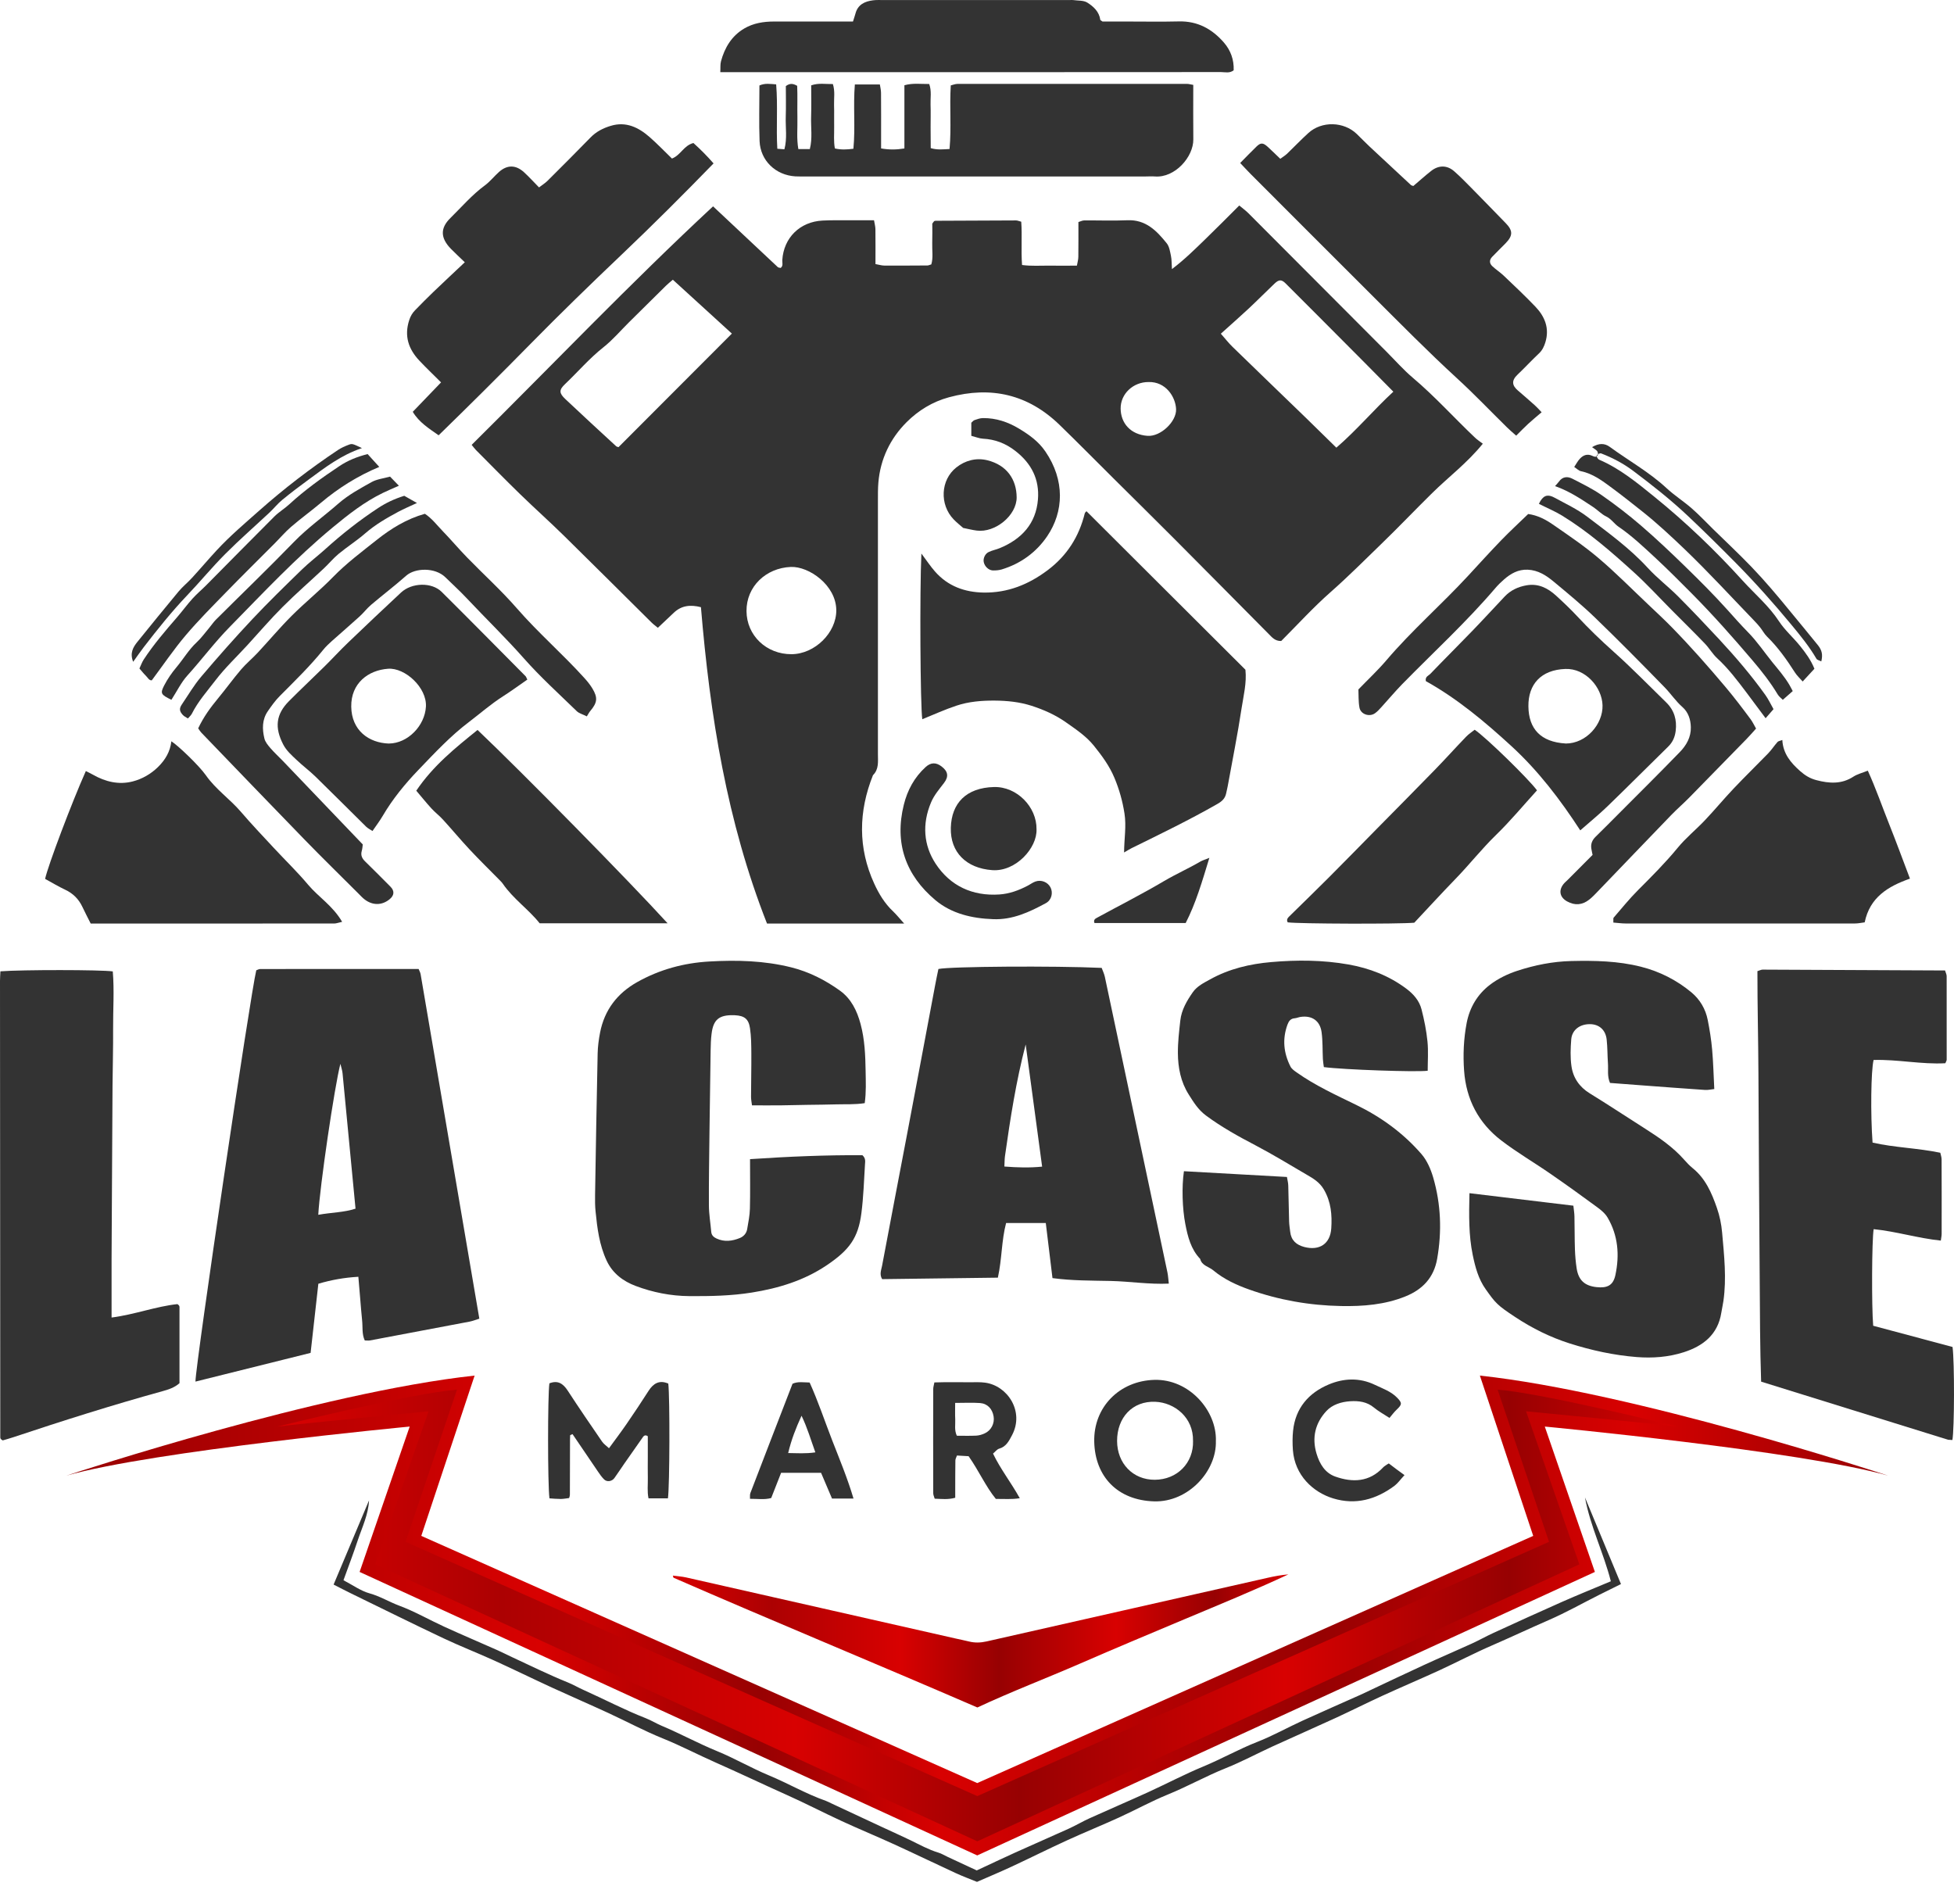 <svg width="78" height="76" viewBox="0 0 78 76" fill="none" xmlns="http://www.w3.org/2000/svg">
<path d="M36.096 36.867C34.189 36.867 32.408 36.867 30.618 36.867C29.014 32.79 28.341 28.559 27.98 24.237C27.565 24.132 27.204 24.164 26.892 24.464C26.694 24.655 26.49 24.843 26.261 25.06C26.171 24.986 26.078 24.92 25.999 24.84C24.843 23.695 23.693 22.544 22.531 21.404C21.953 20.835 21.347 20.295 20.766 19.73C20.169 19.149 19.586 18.554 18.999 17.964C18.946 17.91 18.902 17.847 18.828 17.758C22.038 14.577 25.146 11.322 28.464 8.237C29.325 9.045 30.186 9.855 31.049 10.663C31.074 10.686 31.122 10.684 31.164 10.695C31.275 10.609 31.22 10.483 31.228 10.379C31.284 9.496 31.924 8.851 32.837 8.804C33.173 8.787 33.512 8.793 33.849 8.792C34.185 8.791 34.523 8.792 34.889 8.792C34.91 8.921 34.942 9.032 34.945 9.143C34.951 9.599 34.947 10.056 34.947 10.541C35.075 10.563 35.187 10.6 35.297 10.601C35.873 10.604 36.449 10.601 37.024 10.597C37.061 10.597 37.097 10.577 37.176 10.554C37.258 10.287 37.203 9.99 37.213 9.701C37.222 9.426 37.215 9.151 37.215 8.926C37.264 8.861 37.274 8.842 37.289 8.83C37.303 8.819 37.325 8.813 37.343 8.813C38.415 8.807 39.487 8.802 40.559 8.799C40.613 8.799 40.669 8.825 40.766 8.85C40.807 9.411 40.755 9.982 40.798 10.578C41.182 10.629 41.537 10.6 41.888 10.604C42.245 10.609 42.6 10.604 42.988 10.604C43.011 10.474 43.044 10.364 43.045 10.253C43.051 9.799 43.048 9.343 43.048 8.864C43.136 8.838 43.206 8.799 43.276 8.799C43.852 8.794 44.428 8.817 45.003 8.792C45.734 8.76 46.171 9.21 46.574 9.712C46.678 9.842 46.706 10.041 46.742 10.213C46.775 10.367 46.767 10.529 46.782 10.742C47.287 10.359 47.712 9.938 48.139 9.523C48.579 9.097 49.009 8.662 49.469 8.203C49.6 8.314 49.726 8.403 49.834 8.511C51.671 10.351 53.506 12.194 55.342 14.035C55.692 14.386 56.023 14.763 56.4 15.082C57.281 15.825 58.048 16.683 58.882 17.472C58.967 17.554 59.07 17.619 59.191 17.712C58.565 18.484 57.82 19.04 57.165 19.687C56.486 20.355 55.829 21.045 55.145 21.707C54.477 22.354 53.821 23.013 53.121 23.63C52.423 24.244 51.794 24.937 51.144 25.587C50.894 25.595 50.771 25.435 50.636 25.299C49.392 24.045 48.15 22.788 46.904 21.537C46.091 20.721 45.27 19.913 44.453 19.101C43.734 18.387 43.023 17.666 42.297 16.961C41.042 15.744 39.568 15.402 37.885 15.857C37.222 16.036 36.657 16.387 36.192 16.85C35.538 17.503 35.143 18.32 35.063 19.261C35.043 19.498 35.045 19.738 35.045 19.975C35.045 23.351 35.045 26.727 35.045 30.103C35.045 30.398 35.09 30.705 34.847 30.944C34.269 32.394 34.243 33.846 34.898 35.274C35.081 35.675 35.316 36.066 35.649 36.379C35.775 36.498 35.885 36.636 36.097 36.872L36.096 36.867ZM48.734 13.321C48.91 13.521 49.043 13.692 49.196 13.841C50.16 14.78 51.131 15.713 52.098 16.649C52.51 17.049 52.919 17.454 53.345 17.87C54.166 17.162 54.848 16.346 55.62 15.635C55.196 15.205 54.793 14.797 54.39 14.392C53.368 13.366 52.348 12.339 51.322 11.316C51.155 11.148 51.052 11.153 50.872 11.325C50.528 11.652 50.194 11.991 49.847 12.315C49.502 12.638 49.147 12.948 48.734 13.32V13.321ZM24.689 17.85C26.184 16.352 27.689 14.844 29.215 13.316C28.438 12.606 27.661 11.897 26.859 11.166C26.758 11.252 26.668 11.322 26.586 11.403C26.092 11.889 25.6 12.377 25.108 12.865C24.771 13.199 24.46 13.568 24.089 13.861C23.528 14.305 23.066 14.847 22.552 15.336C22.311 15.564 22.316 15.693 22.565 15.928C23.238 16.565 23.922 17.191 24.603 17.819C24.616 17.83 24.637 17.831 24.69 17.85H24.689ZM31.598 26.114C32.526 26.108 33.387 25.258 33.383 24.361C33.378 23.356 32.287 22.601 31.568 22.631C30.57 22.672 29.793 23.415 29.799 24.392C29.805 25.367 30.593 26.12 31.599 26.114H31.598ZM45.849 15.25C45.234 15.246 44.725 15.724 44.734 16.314C44.741 16.89 45.126 17.349 45.809 17.398C46.329 17.435 46.967 16.829 46.947 16.333C46.927 15.837 46.53 15.23 45.85 15.25H45.849Z" fill="#333333"/>
<path d="M7.802 55.15C7.813 54.401 10.001 39.654 10.23 38.732C10.279 38.716 10.332 38.681 10.387 38.681C12.49 38.679 14.593 38.679 16.71 38.679C16.733 38.74 16.777 38.811 16.79 38.886C17.571 43.46 18.35 48.032 19.134 52.638C19.001 52.679 18.876 52.731 18.744 52.756C17.42 53.009 16.095 53.259 14.77 53.507C14.714 53.517 14.655 53.508 14.561 53.508C14.441 53.256 14.484 52.975 14.455 52.708C14.424 52.412 14.402 52.114 14.377 51.818C14.353 51.543 14.33 51.269 14.305 50.966C13.744 50.998 13.229 51.09 12.708 51.244C12.605 52.168 12.504 53.07 12.399 54.004C10.876 54.384 9.363 54.761 7.803 55.15H7.802ZM12.705 48.492C13.237 48.396 13.726 48.4 14.192 48.247C14.018 46.423 13.848 44.632 13.674 42.842C13.663 42.726 13.622 42.612 13.588 42.465C13.353 43.369 12.764 47.367 12.705 48.492Z" fill="#333333"/>
<path d="M58.659 47.629C60.075 47.799 61.43 47.963 62.806 48.128C62.823 48.291 62.847 48.425 62.849 48.559C62.859 48.996 62.853 49.433 62.868 49.868C62.877 50.126 62.899 50.384 62.938 50.638C63.013 51.106 63.26 51.328 63.731 51.379C64.16 51.425 64.396 51.311 64.484 50.895C64.653 50.101 64.593 49.316 64.17 48.6C64.073 48.435 63.908 48.299 63.749 48.183C63.138 47.733 62.523 47.291 61.899 46.86C61.245 46.407 60.554 46.005 59.923 45.521C59.02 44.827 58.526 43.886 58.444 42.741C58.398 42.104 58.426 41.472 58.545 40.844C58.665 40.215 58.978 39.691 59.475 39.311C59.796 39.065 60.182 38.878 60.569 38.751C61.265 38.524 61.985 38.379 62.726 38.362C63.661 38.341 64.588 38.358 65.505 38.59C66.258 38.781 66.931 39.125 67.521 39.615C67.857 39.895 68.085 40.278 68.17 40.718C68.247 41.106 68.31 41.5 68.345 41.893C68.391 42.405 68.402 42.919 68.431 43.472C68.283 43.489 68.173 43.516 68.063 43.508C67.212 43.45 66.36 43.386 65.51 43.322C65.096 43.291 64.683 43.26 64.268 43.228C64.15 42.959 64.205 42.698 64.186 42.446C64.164 42.129 64.17 41.81 64.135 41.495C64.093 41.109 63.831 40.883 63.466 40.882C63.064 40.879 62.752 41.111 62.721 41.489C62.693 41.842 62.679 42.206 62.729 42.555C62.794 43.02 63.043 43.388 63.461 43.645C64.206 44.103 64.935 44.587 65.672 45.055C66.233 45.412 66.78 45.786 67.225 46.289C67.331 46.408 67.44 46.526 67.563 46.626C68.079 47.039 68.328 47.62 68.535 48.216C68.646 48.531 68.715 48.87 68.744 49.203C68.824 50.112 68.926 51.023 68.795 51.935C68.772 52.092 68.736 52.247 68.711 52.404C68.574 53.274 67.985 53.73 67.212 53.978C66.603 54.173 65.969 54.221 65.328 54.17C64.413 54.097 63.526 53.902 62.653 53.625C61.882 53.379 61.166 53.023 60.49 52.577C59.764 52.099 59.701 52.019 59.307 51.465C59.011 51.048 58.888 50.575 58.788 50.092C58.627 49.311 58.637 48.519 58.658 47.629H58.659Z" fill="#333333"/>
<path d="M70.155 38.765C70.25 38.736 70.306 38.705 70.361 38.705C72.782 38.715 75.201 38.726 77.642 38.739C77.667 38.824 77.707 38.896 77.707 38.968C77.71 40.079 77.71 41.191 77.708 42.302C77.708 42.338 77.682 42.372 77.654 42.442C76.704 42.495 75.749 42.283 74.79 42.312C74.686 42.744 74.665 44.472 74.749 45.61C75.623 45.81 76.537 45.825 77.453 46.015C77.469 46.094 77.504 46.186 77.505 46.278C77.509 47.27 77.509 48.263 77.507 49.255C77.507 49.333 77.488 49.41 77.474 49.522C76.562 49.428 75.69 49.155 74.793 49.065C74.72 49.51 74.708 52.127 74.774 52.921C75.828 53.203 76.893 53.487 77.942 53.768C78.023 54.376 78.017 57.034 77.936 57.482C77.88 57.48 77.823 57.476 77.766 57.472C77.766 57.472 70.34 55.163 70.301 55.152C70.255 53.799 70.254 52.433 70.244 51.066C70.234 49.697 70.224 48.328 70.216 46.958C70.207 45.589 70.199 44.22 70.193 42.85C70.187 41.487 70.151 40.123 70.153 38.762L70.155 38.765Z" fill="#333333"/>
<path d="M29.944 46.27C31.497 46.166 32.976 46.104 34.426 46.113C34.562 46.236 34.536 46.361 34.529 46.473C34.488 47.126 34.469 47.782 34.385 48.43C34.258 49.413 33.908 49.896 32.997 50.509C32.094 51.116 31.079 51.425 30.015 51.595C29.189 51.728 28.356 51.743 27.521 51.738C26.777 51.733 26.053 51.588 25.372 51.331C24.891 51.15 24.458 50.842 24.216 50.322C23.924 49.694 23.841 49.031 23.774 48.36C23.752 48.143 23.75 47.923 23.754 47.706C23.785 45.82 23.816 43.934 23.857 42.048C23.863 41.773 23.901 41.493 23.953 41.222C24.128 40.319 24.637 39.652 25.434 39.204C26.331 38.699 27.301 38.437 28.325 38.38C29.419 38.318 30.506 38.346 31.579 38.613C32.295 38.791 32.937 39.119 33.528 39.543C33.978 39.866 34.212 40.35 34.352 40.873C34.519 41.491 34.544 42.128 34.554 42.764C34.56 43.176 34.58 43.59 34.518 44.035C34.12 44.097 33.745 44.073 33.374 44.084C32.997 44.096 32.619 44.097 32.242 44.103C31.884 44.109 31.527 44.119 31.169 44.123C30.796 44.127 30.421 44.123 30.018 44.123C30.005 44.01 29.98 43.897 29.98 43.784C29.981 43.208 29.996 42.632 29.992 42.057C29.99 41.721 29.988 41.379 29.939 41.048C29.884 40.67 29.713 40.546 29.337 40.526C29.317 40.526 29.297 40.525 29.277 40.524C28.703 40.513 28.474 40.702 28.405 41.264C28.377 41.48 28.371 41.7 28.367 41.918C28.35 43.011 28.335 44.102 28.321 45.194C28.31 46.168 28.293 47.14 28.298 48.113C28.3 48.468 28.361 48.823 28.392 49.178C28.405 49.316 28.495 49.389 28.606 49.44C28.916 49.584 29.23 49.542 29.531 49.42C29.678 49.361 29.796 49.238 29.825 49.068C29.871 48.795 29.929 48.52 29.935 48.245C29.951 47.61 29.94 46.976 29.94 46.271L29.944 46.27Z" fill="#333333"/>
<path d="M41.744 48.819H40.162C39.976 49.52 39.998 50.258 39.833 51.001C38.291 51.02 36.753 51.04 35.214 51.06C35.097 50.87 35.179 50.694 35.21 50.53C35.538 48.777 35.877 47.027 36.209 45.275C36.586 43.29 36.957 41.303 37.331 39.317C37.37 39.104 37.416 38.89 37.46 38.68C37.929 38.578 42.084 38.549 43.977 38.636C44.016 38.744 44.075 38.864 44.103 38.991C44.938 42.924 45.771 46.858 46.602 50.792C46.63 50.926 46.635 51.065 46.657 51.239C45.867 51.275 45.103 51.15 44.336 51.133C43.569 51.117 42.799 51.125 42.013 51.019C41.924 50.289 41.84 49.587 41.746 48.821L41.744 48.819ZM40.943 41.692C40.56 43.16 40.329 44.648 40.118 46.14C40.099 46.272 40.102 46.406 40.093 46.565C40.611 46.605 41.098 46.62 41.6 46.569C41.379 44.929 41.16 43.31 40.943 41.692Z" fill="#333333"/>
<path d="M47.26 46.752C48.616 46.828 49.975 46.904 51.372 46.982C51.392 47.105 51.423 47.215 51.425 47.326C51.44 47.801 51.444 48.278 51.459 48.754C51.462 48.892 51.487 49.031 51.502 49.168C51.539 49.511 51.745 49.692 52.066 49.777C52.668 49.933 53.101 49.655 53.142 49.031C53.177 48.498 53.135 47.98 52.848 47.485C52.673 47.182 52.404 47.032 52.148 46.883C51.48 46.493 50.821 46.089 50.133 45.728C49.451 45.371 48.77 44.997 48.143 44.531C47.826 44.297 47.644 43.994 47.449 43.686C47.133 43.186 47.023 42.617 47.019 42.037C47.016 41.603 47.068 41.167 47.116 40.735C47.163 40.313 47.376 39.95 47.613 39.61C47.784 39.364 48.057 39.231 48.312 39.091C49.066 38.672 49.896 38.477 50.745 38.404C51.774 38.314 52.806 38.319 53.83 38.5C54.669 38.649 55.441 38.947 56.13 39.46C56.422 39.677 56.656 39.943 56.745 40.292C56.853 40.713 56.939 41.142 56.982 41.573C57.021 41.96 56.991 42.355 56.991 42.742C56.515 42.801 53.62 42.699 52.846 42.596C52.833 42.497 52.813 42.386 52.807 42.274C52.79 41.918 52.803 41.558 52.756 41.207C52.695 40.745 52.37 40.525 51.912 40.593C51.834 40.605 51.758 40.641 51.681 40.647C51.516 40.659 51.444 40.764 51.393 40.903C51.183 41.476 51.24 42.033 51.511 42.57C51.559 42.667 51.665 42.741 51.758 42.807C52.502 43.333 53.328 43.711 54.143 44.108C55.139 44.593 56.02 45.235 56.744 46.07C56.966 46.327 57.115 46.675 57.212 47.008C57.52 48.071 57.561 49.155 57.369 50.247C57.238 50.997 56.793 51.47 56.104 51.749C55.278 52.083 54.412 52.15 53.535 52.134C52.277 52.111 51.048 51.895 49.866 51.475C49.357 51.295 48.853 51.062 48.428 50.706C48.252 50.56 47.976 50.524 47.909 50.253C47.537 49.864 47.414 49.367 47.316 48.862C47.196 48.241 47.169 47.376 47.26 46.755V46.752Z" fill="#333333"/>
<path d="M0.016 38.773C0.88 38.706 4.027 38.708 4.502 38.776C4.566 39.538 4.51 40.308 4.515 41.077C4.52 41.832 4.498 42.586 4.492 43.341C4.485 44.115 4.484 44.889 4.479 45.663C4.476 46.438 4.471 47.212 4.466 47.986C4.462 48.741 4.457 49.495 4.454 50.249C4.452 51.02 4.454 51.793 4.454 52.593C5.381 52.473 6.221 52.149 7.083 52.057C7.122 52.092 7.14 52.1 7.147 52.115C7.157 52.132 7.165 52.153 7.165 52.172C7.165 53.184 7.165 54.196 7.165 55.214C6.965 55.39 6.728 55.467 6.487 55.533C4.48 56.087 2.498 56.715 0.524 57.373C0.379 57.422 0.23 57.462 0.108 57.498C0.057 57.46 0.038 57.453 0.03 57.439C0.019 57.423 0.011 57.402 0.011 57.383C0.007 51.306 0.004 45.23 0 39.154C0 39.038 0.01 38.921 0.016 38.773Z" fill="#333333"/>
<path d="M36.782 22.098C36.996 22.383 37.145 22.612 37.324 22.814C37.838 23.4 38.511 23.642 39.271 23.654C40.227 23.667 41.057 23.334 41.821 22.76C42.597 22.176 43.072 21.421 43.302 20.493C43.309 20.462 43.343 20.438 43.369 20.406C45.484 22.515 47.6 24.624 49.715 26.734C49.771 27.266 49.638 27.771 49.561 28.277C49.404 29.315 49.196 30.344 49.009 31.378C48.992 31.475 48.965 31.572 48.946 31.668C48.903 31.873 48.785 31.983 48.596 32.092C47.478 32.731 46.321 33.291 45.168 33.858C45.082 33.901 45.003 33.953 44.871 34.029C44.875 33.48 44.967 32.978 44.887 32.472C44.81 31.979 44.679 31.511 44.487 31.053C44.289 30.576 43.987 30.166 43.668 29.77C43.36 29.387 42.954 29.117 42.552 28.834C42.123 28.532 41.662 28.33 41.174 28.172C40.7 28.02 40.206 27.97 39.708 27.966C39.189 27.963 38.672 28.004 38.181 28.168C37.718 28.321 37.272 28.526 36.816 28.71C36.736 28.185 36.71 23.558 36.78 22.1L36.782 22.098Z" fill="#333333"/>
<path d="M17.508 17.375C17.117 17.099 16.73 16.862 16.477 16.438C16.85 16.051 17.216 15.67 17.606 15.264C17.325 14.983 17.029 14.7 16.747 14.403C16.307 13.94 16.127 13.414 16.336 12.776C16.388 12.616 16.462 12.493 16.572 12.381C16.808 12.14 17.044 11.899 17.287 11.666C17.701 11.269 18.122 10.876 18.554 10.469C18.34 10.262 18.165 10.102 18 9.933C17.581 9.503 17.564 9.109 17.981 8.701C18.431 8.259 18.844 7.775 19.358 7.398C19.564 7.246 19.725 7.037 19.918 6.865C20.247 6.572 20.59 6.575 20.921 6.878C21.122 7.063 21.305 7.266 21.517 7.481C21.646 7.382 21.762 7.311 21.855 7.218C22.432 6.644 23.006 6.071 23.573 5.488C23.801 5.253 24.079 5.113 24.381 5.023C24.991 4.838 25.493 5.086 25.936 5.476C26.247 5.749 26.533 6.048 26.823 6.329C27.173 6.195 27.293 5.807 27.68 5.709C27.95 5.951 28.213 6.213 28.484 6.523C27.282 7.76 26.063 8.977 24.816 10.163C23.581 11.337 22.36 12.523 21.166 13.738C19.96 14.967 18.737 16.18 17.507 17.378L17.508 17.375Z" fill="#333333"/>
<path d="M56.418 7.424C56.657 7.221 56.888 7.013 57.131 6.822C57.431 6.586 57.768 6.589 58.05 6.838C58.273 7.034 58.482 7.246 58.691 7.458C59.164 7.938 59.633 8.422 60.103 8.905C60.396 9.205 60.397 9.405 60.103 9.708C59.924 9.893 59.736 10.071 59.559 10.258C59.449 10.376 59.449 10.511 59.569 10.624C59.711 10.758 59.878 10.865 60.02 10.999C60.451 11.41 60.886 11.817 61.296 12.248C61.669 12.64 61.857 13.105 61.69 13.658C61.638 13.831 61.566 13.985 61.426 14.114C61.137 14.385 60.869 14.679 60.581 14.951C60.325 15.193 60.355 15.387 60.598 15.594C60.822 15.786 61.045 15.979 61.265 16.176C61.352 16.253 61.428 16.341 61.539 16.456C61.346 16.622 61.168 16.766 61.001 16.92C60.842 17.066 60.693 17.223 60.523 17.39C60.386 17.269 60.267 17.168 60.157 17.06C59.491 16.406 58.847 15.729 58.16 15.1C56.991 14.028 55.881 12.899 54.758 11.78C53.142 10.17 51.532 8.555 49.919 6.941C49.783 6.803 49.651 6.66 49.506 6.506C49.738 6.272 49.943 6.057 50.156 5.851C50.325 5.687 50.42 5.692 50.607 5.863C50.768 6.01 50.924 6.164 51.106 6.339C51.198 6.27 51.296 6.213 51.376 6.138C51.662 5.863 51.935 5.575 52.23 5.308C52.76 4.825 53.642 4.848 54.16 5.348C54.331 5.513 54.495 5.686 54.669 5.848C55.217 6.362 55.767 6.873 56.318 7.383C56.345 7.408 56.39 7.413 56.421 7.425L56.418 7.424Z" fill="#333333"/>
<path d="M47.633 3.389C47.633 4.136 47.627 4.85 47.635 5.564C47.642 6.259 46.908 7.107 46.099 7.044C45.981 7.034 45.861 7.044 45.742 7.044C41.236 7.044 36.73 7.044 32.224 7.044C32.065 7.044 31.907 7.05 31.748 7.04C30.963 6.993 30.352 6.411 30.321 5.631C30.293 4.9 30.315 4.166 30.315 3.412C30.538 3.312 30.746 3.352 30.983 3.368C31.054 4.231 30.979 5.08 31.029 5.938C31.142 5.946 31.216 5.951 31.312 5.959C31.429 5.523 31.352 5.087 31.366 4.659C31.38 4.245 31.369 3.83 31.369 3.436C31.527 3.319 31.652 3.328 31.822 3.426C31.84 3.833 31.822 4.267 31.831 4.7C31.841 5.112 31.794 5.528 31.868 5.95H32.327C32.438 5.517 32.363 5.083 32.378 4.655C32.392 4.242 32.381 3.827 32.381 3.407C32.684 3.303 32.954 3.362 33.247 3.355C33.339 3.645 33.286 3.921 33.294 4.192C33.304 4.49 33.292 4.788 33.298 5.085C33.303 5.359 33.272 5.635 33.327 5.926C33.578 5.984 33.806 5.971 34.066 5.938C34.149 5.083 34.053 4.236 34.124 3.371H35.122C35.138 3.478 35.168 3.589 35.169 3.702C35.174 4.278 35.172 4.853 35.172 5.429C35.172 5.585 35.172 5.74 35.172 5.925C35.494 5.981 35.776 5.979 36.102 5.926V3.403C36.445 3.308 36.756 3.357 37.093 3.353C37.194 3.636 37.136 3.913 37.146 4.181C37.157 4.479 37.147 4.777 37.148 5.074C37.148 5.349 37.152 5.625 37.153 5.913C37.417 5.991 37.645 5.961 37.904 5.948C37.982 5.098 37.9 4.268 37.953 3.409C38.039 3.389 38.13 3.35 38.221 3.349C41.277 3.347 44.335 3.347 47.391 3.349C47.449 3.349 47.506 3.367 47.631 3.388L47.633 3.389Z" fill="#333333"/>
<path d="M64.402 36.829C64.407 36.706 64.393 36.654 64.413 36.631C64.736 36.258 65.046 35.872 65.394 35.525C65.939 34.98 66.481 34.437 66.972 33.84C67.297 33.444 67.703 33.117 68.056 32.744C68.45 32.328 68.815 31.886 69.209 31.471C69.658 30.997 70.127 30.542 70.582 30.073C70.717 29.933 70.825 29.765 70.955 29.618C70.989 29.58 71.057 29.574 71.147 29.539C71.176 30.084 71.482 30.447 71.858 30.78C72.053 30.952 72.251 31.075 72.505 31.141C73.02 31.276 73.512 31.31 73.986 31.001C74.145 30.898 74.341 30.852 74.559 30.763C74.88 31.466 75.128 32.187 75.41 32.893C75.694 33.604 75.957 34.324 76.242 35.073C75.36 35.383 74.64 35.821 74.435 36.818C74.312 36.833 74.18 36.863 74.047 36.863C70.994 36.865 67.941 36.865 64.888 36.863C64.736 36.863 64.582 36.84 64.403 36.827L64.402 36.829Z" fill="#333333"/>
<path d="M13.659 36.797C13.496 36.833 13.422 36.864 13.348 36.864C10.098 36.867 6.85 36.867 3.621 36.867C3.498 36.621 3.39 36.417 3.293 36.209C3.145 35.893 2.922 35.666 2.603 35.516C2.327 35.386 2.065 35.227 1.801 35.083C1.91 34.565 2.877 32.006 3.427 30.778C3.524 30.828 3.621 30.874 3.714 30.926C4.21 31.208 4.745 31.336 5.298 31.193C5.673 31.096 6.02 30.899 6.306 30.619C6.595 30.336 6.794 30.005 6.841 29.591C7.104 29.754 7.951 30.565 8.219 30.948C8.608 31.506 9.172 31.89 9.611 32.4C10.035 32.894 10.483 33.367 10.927 33.844C11.382 34.335 11.868 34.802 12.298 35.315C12.713 35.808 13.285 36.155 13.659 36.8V36.797Z" fill="#333333"/>
<path d="M44.011 0.859C44.301 0.859 44.638 0.859 44.974 0.859C45.669 0.859 46.364 0.872 47.059 0.855C47.808 0.836 48.392 1.161 48.86 1.703C49.123 2.007 49.262 2.383 49.246 2.804C49.087 2.935 48.903 2.877 48.736 2.877C46.453 2.881 44.17 2.88 41.886 2.88C37.737 2.88 33.587 2.88 29.438 2.88C29.222 2.88 29.006 2.88 28.753 2.88C28.763 2.709 28.747 2.571 28.78 2.447C28.929 1.898 29.209 1.431 29.71 1.137C30.074 0.923 30.481 0.859 30.899 0.859C31.754 0.859 32.606 0.859 33.461 0.859C33.657 0.859 33.854 0.859 34.049 0.859C34.09 0.728 34.123 0.637 34.148 0.543C34.243 0.18 34.521 0.054 34.852 0.012C34.989 -0.005 35.13 0.002 35.268 0.002C37.75 0.002 40.232 0.002 42.713 0.002C42.753 0.002 42.794 -0.003 42.833 0.002C43.026 0.031 43.252 0.008 43.404 0.104C43.649 0.258 43.879 0.467 43.922 0.793C43.924 0.805 43.95 0.815 44.009 0.859H44.011Z" fill="#333333"/>
<path d="M70.099 29.082C69.964 29.232 69.849 29.366 69.726 29.492C68.963 30.274 68.201 31.056 67.435 31.835C67.199 32.075 66.944 32.295 66.709 32.538C65.732 33.549 64.76 34.566 63.784 35.58C63.675 35.695 63.564 35.811 63.441 35.909C63.164 36.128 62.867 36.155 62.554 35.981C62.266 35.82 62.207 35.549 62.412 35.29C62.461 35.228 62.524 35.178 62.58 35.122C62.9 34.801 63.222 34.478 63.573 34.125C63.56 34.061 63.538 33.968 63.523 33.875C63.493 33.685 63.558 33.532 63.696 33.398C64.009 33.094 64.315 32.783 64.623 32.474C65.435 31.659 66.253 30.849 67.054 30.022C67.315 29.753 67.505 29.429 67.495 29.025C67.487 28.713 67.39 28.427 67.159 28.223C66.889 27.986 66.694 27.687 66.448 27.435C65.533 26.497 64.613 25.564 63.67 24.654C63.148 24.15 62.586 23.688 62.027 23.223C61.727 22.973 61.403 22.759 60.984 22.741C60.603 22.726 60.307 22.894 60.037 23.131C59.918 23.235 59.803 23.346 59.7 23.466C58.541 24.827 57.223 26.034 55.976 27.307C55.687 27.603 55.421 27.923 55.142 28.228C55.063 28.315 54.981 28.406 54.885 28.473C54.662 28.629 54.316 28.514 54.267 28.246C54.221 27.997 54.236 27.739 54.225 27.521C54.622 27.11 55.001 26.757 55.334 26.366C56.351 25.171 57.536 24.14 58.598 22.991C59.041 22.511 59.48 22.027 59.933 21.558C60.277 21.203 60.641 20.868 61.002 20.518C61.372 20.567 61.691 20.734 61.98 20.933C62.602 21.363 63.233 21.789 63.809 22.277C64.5 22.863 65.138 23.512 65.798 24.135C66.114 24.434 66.434 24.731 66.739 25.043C67.484 25.805 68.188 26.603 68.874 27.418C69.229 27.839 69.558 28.274 69.885 28.715C69.965 28.824 70.022 28.951 70.097 29.08L70.099 29.082Z" fill="#333333"/>
<path d="M7.909 29.079C8.125 28.619 8.401 28.243 8.7 27.882C9.013 27.504 9.3 27.105 9.618 26.731C9.823 26.49 10.07 26.288 10.286 26.056C10.744 25.564 11.177 25.047 11.652 24.573C12.184 24.043 12.772 23.569 13.296 23.031C13.834 22.479 14.448 22.021 15.045 21.547C15.607 21.101 16.229 20.715 16.961 20.509C17.242 20.694 17.445 20.966 17.676 21.205C18.005 21.545 18.311 21.909 18.641 22.248C19.304 22.931 20.014 23.571 20.637 24.288C21.484 25.261 22.459 26.105 23.322 27.059C23.44 27.189 23.553 27.327 23.644 27.477C23.87 27.851 23.845 28.046 23.566 28.377C23.515 28.437 23.48 28.51 23.425 28.596C23.252 28.509 23.111 28.475 23.023 28.388C22.313 27.697 21.574 27.029 20.919 26.288C20.183 25.456 19.387 24.685 18.627 23.877C18.357 23.589 18.062 23.322 17.78 23.045C17.366 22.639 16.569 22.668 16.217 22.978C15.762 23.381 15.276 23.75 14.812 24.144C14.647 24.284 14.515 24.463 14.354 24.608C13.989 24.941 13.614 25.261 13.246 25.59C13.129 25.696 13.011 25.805 12.911 25.928C12.376 26.592 11.765 27.183 11.166 27.786C10.987 27.966 10.837 28.178 10.692 28.388C10.459 28.724 10.464 29.103 10.554 29.477C10.587 29.619 10.698 29.75 10.797 29.866C10.952 30.046 11.13 30.207 11.294 30.378C12.348 31.478 13.4 32.58 14.481 33.708C14.471 33.778 14.468 33.874 14.441 33.965C14.39 34.14 14.453 34.268 14.576 34.387C14.915 34.72 15.252 35.055 15.585 35.393C15.756 35.564 15.739 35.742 15.554 35.894C15.257 36.14 14.889 36.151 14.569 35.914C14.474 35.845 14.394 35.754 14.309 35.67C13.594 34.955 12.87 34.248 12.165 33.523C10.784 32.103 9.412 30.673 8.037 29.246C7.996 29.204 7.967 29.152 7.908 29.071L7.909 29.079Z" fill="#333333"/>
<path d="M63.08 33.145C62.287 31.924 61.408 30.771 60.336 29.786C59.275 28.812 58.17 27.886 56.917 27.189C56.88 27.008 57.027 26.972 57.096 26.899C57.646 26.326 58.21 25.766 58.761 25.195C59.2 24.741 59.627 24.274 60.061 23.815C60.3 23.561 60.601 23.422 60.938 23.364C61.407 23.282 61.785 23.475 62.117 23.778C62.41 24.046 62.698 24.319 62.968 24.609C63.426 25.101 63.908 25.565 64.411 26.014C65.136 26.66 65.814 27.359 66.511 28.038C66.834 28.352 66.945 28.738 66.89 29.178C66.86 29.421 66.77 29.629 66.588 29.806C65.78 30.596 64.984 31.398 64.172 32.182C63.834 32.51 63.466 32.807 63.081 33.146L63.08 33.145ZM62.493 29.68C63.326 29.684 63.991 28.901 63.97 28.154C63.95 27.431 63.287 26.673 62.487 26.703C61.51 26.738 61.002 27.32 61.011 28.194C61.02 29.099 61.507 29.619 62.493 29.678V29.68Z" fill="#333333"/>
<path d="M21.051 27.127C20.721 27.356 20.404 27.588 20.074 27.799C19.597 28.103 19.174 28.476 18.726 28.816C17.981 29.379 17.348 30.061 16.709 30.726C16.172 31.285 15.673 31.892 15.276 32.57C15.159 32.769 15.019 32.953 14.869 33.172C14.771 33.107 14.684 33.066 14.619 33.003C13.943 32.337 13.272 31.662 12.592 30.999C12.353 30.766 12.082 30.567 11.841 30.336C11.643 30.148 11.436 29.97 11.304 29.715C10.958 29.043 11.011 28.516 11.535 27.988C11.996 27.523 12.474 27.078 12.939 26.618C13.263 26.299 13.57 25.962 13.899 25.647C14.597 24.977 15.301 24.312 16.009 23.652C16.439 23.253 17.235 23.232 17.633 23.628C18.757 24.744 19.868 25.872 20.984 26.996C20.998 27.009 21.002 27.03 21.05 27.128L21.051 27.127ZM15.522 29.68C16.281 29.676 16.96 28.967 17.002 28.207C17.044 27.444 16.166 26.645 15.491 26.695C14.698 26.752 14.008 27.273 14.021 28.207C14.033 29.157 14.721 29.654 15.522 29.681V29.68Z" fill="#333333"/>
<path d="M39.013 68.158C34.974 66.409 30.913 64.736 26.889 62.98C26.876 62.975 26.876 62.944 26.86 62.894C27.045 62.919 27.219 62.93 27.387 62.967C30.976 63.779 34.565 64.594 38.154 65.407C38.328 65.447 38.503 65.48 38.675 65.523C38.911 65.583 39.143 65.576 39.382 65.522C43.125 64.673 46.868 63.826 50.611 62.98C50.879 62.919 51.15 62.87 51.429 62.846C50.073 63.48 48.69 64.045 47.313 64.623C45.918 65.211 44.52 65.793 43.132 66.399C41.768 66.993 40.376 67.522 39.014 68.159L39.013 68.158Z" fill="url(#paint0_linear_1_8715)"/>
<path d="M26.65 36.855H21.542C21.1 36.297 20.485 35.881 20.069 35.273C20.024 35.208 19.963 35.155 19.909 35.097C19.521 34.703 19.124 34.315 18.747 33.911C18.383 33.522 18.043 33.112 17.684 32.719C17.539 32.559 17.362 32.426 17.217 32.266C17.007 32.036 16.812 31.791 16.617 31.563C17.288 30.566 18.178 29.852 19.063 29.138C20.832 30.817 25.143 35.2 26.65 36.857V36.855Z" fill="#333333"/>
<path d="M58.866 29.13C59.305 29.42 61.029 31.104 61.354 31.549C60.812 32.145 60.294 32.771 59.716 33.332C59.147 33.885 58.659 34.508 58.109 35.075C57.547 35.655 57 36.252 56.455 36.833C55.797 36.89 51.847 36.878 51.403 36.818C51.341 36.706 51.406 36.638 51.48 36.566C52.002 36.053 52.529 35.543 53.045 35.026C53.689 34.38 54.328 33.727 54.968 33.076C55.734 32.299 56.503 31.524 57.264 30.742C57.691 30.304 58.099 29.849 58.524 29.408C58.628 29.299 58.76 29.215 58.868 29.128L58.866 29.13Z" fill="#333333"/>
<path d="M13.318 63.249C13.802 62.098 14.266 60.996 14.731 59.892C14.703 60.463 14.455 60.965 14.281 61.487C14.106 62.013 13.909 62.53 13.711 63.079C14.072 63.267 14.397 63.505 14.759 63.605C15.176 63.722 15.539 63.946 15.937 64.095C16.554 64.324 17.132 64.659 17.733 64.934C18.436 65.255 19.148 65.557 19.855 65.871C20.053 65.958 20.244 66.059 20.44 66.149C21.176 66.49 21.904 66.85 22.656 67.154C22.875 67.242 23.078 67.363 23.294 67.459C24.122 67.829 24.926 68.254 25.771 68.584C25.99 68.669 26.192 68.796 26.408 68.887C27.157 69.201 27.869 69.592 28.622 69.9C29.326 70.188 29.988 70.576 30.691 70.868C31.458 71.186 32.177 71.608 32.962 71.884C33.036 71.91 33.106 71.95 33.178 71.983C33.865 72.303 34.552 72.625 35.24 72.945C35.61 73.118 35.982 73.283 36.349 73.46C36.712 73.637 37.065 73.833 37.455 73.951C37.586 73.99 37.707 74.066 37.832 74.124C38.217 74.303 38.602 74.482 38.99 74.663C39.522 74.416 40.028 74.174 40.54 73.943C41.242 73.625 41.951 73.319 42.654 73C42.94 72.871 43.21 72.709 43.496 72.58C44.268 72.231 45.047 71.897 45.819 71.546C46.56 71.207 47.282 70.826 48.035 70.514C48.766 70.211 49.453 69.82 50.192 69.531C50.807 69.29 51.386 68.964 51.987 68.689C52.76 68.335 53.538 67.997 54.313 67.65C54.439 67.593 54.563 67.532 54.689 67.473C55.408 67.135 56.124 66.792 56.846 66.461C57.478 66.17 58.118 65.897 58.75 65.609C59.035 65.479 59.308 65.324 59.593 65.193C60.505 64.775 61.416 64.357 62.335 63.951C62.974 63.668 63.624 63.406 64.302 63.121C64.01 61.979 63.48 60.928 63.269 59.773C63.743 60.915 64.218 62.057 64.706 63.232C64.408 63.38 64.115 63.522 63.824 63.669C63.161 64.003 62.511 64.37 61.831 64.666C61.071 64.997 60.321 65.35 59.562 65.68C58.846 65.99 58.154 66.354 57.445 66.681C56.69 67.027 55.925 67.351 55.17 67.697C54.551 67.982 53.941 68.288 53.322 68.574C52.481 68.961 51.632 69.332 50.791 69.717C50.171 70.002 49.568 70.326 48.936 70.579C48.145 70.895 47.404 71.313 46.615 71.634C45.95 71.906 45.317 72.255 44.663 72.553C43.975 72.867 43.273 73.151 42.586 73.466C41.848 73.804 41.123 74.167 40.388 74.509C39.949 74.714 39.502 74.9 39 75.12C38.745 75.016 38.437 74.902 38.14 74.765C37.331 74.391 36.527 74.003 35.717 73.632C35.015 73.311 34.303 73.017 33.602 72.694C32.861 72.353 32.137 71.975 31.392 71.643C30.438 71.216 29.494 70.765 28.538 70.343C27.844 70.036 27.173 69.683 26.468 69.398C25.716 69.095 24.999 68.708 24.262 68.369C23.524 68.029 22.777 67.706 22.039 67.367C21.265 67.011 20.499 66.635 19.723 66.282C19.053 65.978 18.366 65.71 17.701 65.396C16.471 64.814 15.252 64.209 14.028 63.613C13.816 63.51 13.606 63.399 13.317 63.253L13.318 63.249Z" fill="#333333"/>
<path d="M21.93 55.22C22.267 55.086 22.478 55.229 22.663 55.512C23.109 56.197 23.571 56.872 24.034 57.546C24.1 57.641 24.203 57.71 24.31 57.81C24.543 57.49 24.788 57.167 25.017 56.834C25.317 56.4 25.607 55.96 25.891 55.517C26.084 55.217 26.325 55.078 26.677 55.229C26.742 55.795 26.733 59.306 26.663 59.81H25.887C25.83 59.536 25.866 59.261 25.86 58.991C25.854 58.714 25.859 58.436 25.859 58.158V57.33C25.729 57.245 25.679 57.342 25.624 57.422C25.391 57.755 25.156 58.088 24.923 58.422C24.79 58.613 24.663 58.809 24.527 58.999C24.428 59.137 24.229 59.168 24.115 59.055C24.019 58.961 23.941 58.847 23.865 58.735C23.525 58.239 23.187 57.739 22.855 57.248C22.797 57.273 22.775 57.276 22.764 57.289C22.754 57.3 22.758 57.322 22.758 57.341C22.755 57.381 22.754 57.42 22.754 57.46C22.753 58.194 22.752 58.928 22.749 59.66C22.749 59.68 22.747 59.7 22.742 59.719C22.738 59.738 22.732 59.755 22.718 59.799C22.614 59.811 22.5 59.834 22.384 59.835C22.231 59.835 22.079 59.82 21.933 59.811C21.86 59.242 21.861 55.688 21.931 55.22H21.93Z" fill="#333333"/>
<path d="M48.535 57.512C48.576 58.72 47.436 59.969 46.073 59.931C44.608 59.889 43.713 58.939 43.68 57.554C43.646 56.165 44.691 55.119 46.081 55.081C47.468 55.043 48.571 56.307 48.536 57.514L48.535 57.512ZM47.623 57.519C47.644 56.584 46.89 55.988 46.117 55.956C45.212 55.917 44.59 56.58 44.592 57.522C44.595 58.414 45.224 59.073 46.097 59.069C46.992 59.065 47.648 58.396 47.624 57.519H47.623Z" fill="#333333"/>
<path d="M37.294 55.183C37.782 55.167 38.254 55.177 38.727 55.176C38.925 55.176 39.125 55.166 39.321 55.192C40.22 55.312 40.902 56.343 40.397 57.292C40.279 57.514 40.166 57.748 39.884 57.828C39.799 57.851 39.733 57.946 39.64 58.024C39.932 58.636 40.355 59.171 40.708 59.805C40.368 59.86 40.079 59.828 39.753 59.834C39.342 59.33 39.079 58.718 38.665 58.128C38.545 58.121 38.374 58.111 38.2 58.101C38.17 58.186 38.137 58.241 38.137 58.296C38.131 58.672 38.132 59.049 38.131 59.425C38.131 59.541 38.131 59.656 38.131 59.787C37.842 59.867 37.59 59.834 37.311 59.824C37.29 59.748 37.253 59.679 37.253 59.608C37.249 58.22 37.249 56.832 37.253 55.443C37.253 55.368 37.278 55.294 37.299 55.183H37.294ZM38.128 56.001C38.128 56.267 38.121 56.463 38.131 56.658C38.141 56.867 38.089 57.085 38.195 57.311C38.462 57.311 38.715 57.32 38.969 57.307C39.083 57.301 39.202 57.266 39.306 57.218C39.567 57.1 39.709 56.818 39.663 56.54C39.613 56.24 39.421 56.029 39.121 56.006C38.812 55.984 38.501 56.001 38.13 56.001H38.128Z" fill="#333333"/>
<path d="M63.785 18.129C63.764 18.157 63.72 18.198 63.728 18.213C63.754 18.264 63.789 18.329 63.837 18.35C64.664 18.706 65.345 19.267 66.038 19.829C67.301 20.852 68.47 21.972 69.558 23.172C70.044 23.709 70.608 24.181 71.013 24.799C71.246 25.155 71.581 25.445 71.851 25.78C72.072 26.054 72.285 26.34 72.428 26.695C72.275 26.86 72.13 27.018 71.959 27.204C71.846 27.073 71.731 26.971 71.652 26.846C71.324 26.335 70.977 25.841 70.54 25.415C70.429 25.307 70.356 25.163 70.258 25.04C70.185 24.947 70.104 24.859 70.021 24.773C69.101 23.82 68.204 22.841 67.249 21.925C66.711 21.411 66.165 20.9 65.578 20.433C65.169 20.108 64.757 19.78 64.337 19.47C63.967 19.196 63.585 18.907 63.108 18.809C63.02 18.79 62.944 18.709 62.84 18.64C62.915 18.529 62.977 18.404 63.069 18.308C63.198 18.17 63.358 18.105 63.551 18.191C63.637 18.229 63.736 18.279 63.792 18.141L63.784 18.132L63.785 18.129Z" fill="#333333"/>
<path d="M39.644 36.691C38.804 36.662 37.986 36.473 37.34 35.932C36.156 34.939 35.697 33.657 36.079 32.122C36.224 31.537 36.501 31.028 36.947 30.621C37.157 30.427 37.366 30.428 37.583 30.593C37.84 30.788 37.881 30.992 37.686 31.25C37.496 31.501 37.29 31.734 37.165 32.032C36.806 32.886 36.862 33.737 37.352 34.482C37.933 35.364 38.819 35.778 39.896 35.705C40.296 35.677 40.665 35.542 41.017 35.358C41.123 35.304 41.22 35.229 41.33 35.189C41.567 35.104 41.83 35.214 41.937 35.429C42.043 35.642 41.976 35.929 41.75 36.051C41.093 36.407 40.419 36.724 39.641 36.691H39.644Z" fill="#333333"/>
<path d="M14.677 18.128C14.852 18.32 14.993 18.475 15.14 18.638C14.278 18.998 13.51 19.48 12.809 20.071C12.42 20.398 12.006 20.698 11.621 21.029C11.383 21.235 11.176 21.479 10.953 21.703C10.31 22.35 9.659 22.988 9.024 23.642C8.474 24.207 7.916 24.766 7.407 25.367C6.931 25.93 6.515 26.546 6.059 27.157C5.949 27.169 5.898 27.045 5.819 26.971C5.735 26.89 5.664 26.797 5.566 26.684C5.625 26.56 5.667 26.433 5.739 26.324C6.136 25.719 6.607 25.172 7.08 24.626C7.286 24.387 7.472 24.131 7.683 23.897C7.854 23.707 8.053 23.541 8.234 23.359C9.14 22.446 10.042 21.526 10.953 20.617C11.133 20.438 11.358 20.305 11.545 20.133C12.165 19.562 12.845 19.075 13.545 18.608C13.892 18.377 14.257 18.231 14.68 18.125L14.677 18.128Z" fill="#333333"/>
<path d="M41.376 33.102C41.407 33.843 40.553 34.802 39.609 34.734C38.571 34.659 37.928 34.02 37.955 33.041C37.983 32.056 38.572 31.444 39.68 31.416C40.594 31.394 41.389 32.213 41.376 33.102Z" fill="#333333"/>
<path d="M55.465 56.6C55.229 56.445 55.023 56.335 54.848 56.189C54.566 55.953 54.239 55.914 53.9 55.934C53.541 55.957 53.183 56.068 52.945 56.327C52.504 56.805 52.36 57.383 52.554 58.027C52.678 58.441 52.895 58.798 53.304 58.942C53.996 59.186 54.667 59.163 55.213 58.574C55.253 58.532 55.306 58.503 55.353 58.468C55.37 58.457 55.387 58.447 55.438 58.417C55.532 58.488 55.636 58.569 55.743 58.648C55.839 58.719 55.936 58.788 56.065 58.883C55.898 59.063 55.799 59.209 55.666 59.309C54.931 59.855 54.119 60.087 53.218 59.813C52.411 59.567 51.685 58.888 51.61 57.886C51.592 57.63 51.59 57.369 51.617 57.115C51.71 56.207 52.241 55.6 53.043 55.264C53.633 55.016 54.268 54.983 54.88 55.278C55.193 55.428 55.527 55.539 55.777 55.799C55.974 56.003 55.968 56.066 55.756 56.266C55.645 56.37 55.555 56.497 55.464 56.602L55.465 56.6Z" fill="#333333"/>
<path d="M32.773 58.792H31.18C31.049 59.126 30.921 59.454 30.785 59.798C30.512 59.873 30.24 59.826 29.938 59.829C29.942 59.738 29.929 59.661 29.954 59.598C30.511 58.144 31.073 56.693 31.636 55.236C31.853 55.138 32.068 55.183 32.319 55.187C32.658 55.935 32.918 56.719 33.216 57.486C33.514 58.252 33.832 59.012 34.07 59.818H33.212C33.061 59.462 32.916 59.122 32.776 58.793L32.773 58.792ZM32.547 57.974C32.361 57.46 32.232 57.004 31.996 56.513C31.765 57.018 31.591 57.465 31.462 58.002C31.828 58.006 32.152 58.033 32.547 57.975V57.974Z" fill="#333333"/>
<path d="M6.844 27.935C6.418 27.729 6.392 27.677 6.552 27.365C6.687 27.103 6.854 26.861 7.042 26.638C7.318 26.31 7.533 25.935 7.852 25.639C8.039 25.465 8.191 25.252 8.357 25.055C8.445 24.951 8.521 24.833 8.617 24.737C9.656 23.702 10.713 22.685 11.734 21.632C12.284 21.065 12.925 20.613 13.514 20.096C13.904 19.755 14.375 19.499 14.83 19.245C15.045 19.125 15.312 19.098 15.57 19.025C15.692 19.151 15.796 19.257 15.923 19.389C15.684 19.496 15.484 19.579 15.29 19.673C14.547 20.032 13.906 20.536 13.275 21.059C11.807 22.273 10.509 23.662 9.178 25.018C8.569 25.637 8.054 26.33 7.474 26.972C7.229 27.244 7.065 27.59 6.841 27.936L6.844 27.935Z" fill="#333333"/>
<path d="M71.562 27.587C71.418 27.713 71.304 27.815 71.166 27.935C71.099 27.867 71.016 27.808 70.967 27.727C70.675 27.241 70.332 26.802 69.963 26.369C69.182 25.451 68.385 24.551 67.537 23.696C67.061 23.217 66.585 22.739 66.091 22.279C65.616 21.84 65.147 21.392 64.608 21.025C64.433 20.906 64.323 20.715 64.112 20.614C63.927 20.526 63.779 20.36 63.598 20.241C63.126 19.929 62.662 19.613 62.075 19.404C62.145 19.323 62.194 19.275 62.233 19.22C62.376 19.022 62.574 19.011 62.762 19.107C63.161 19.312 63.569 19.51 63.934 19.764C64.475 20.142 65.002 20.545 65.502 20.976C66.114 21.503 66.703 22.061 67.282 22.626C67.851 23.179 68.413 23.742 68.944 24.331C69.219 24.639 69.493 24.947 69.783 25.243C70.14 25.606 70.426 26.034 70.746 26.43C70.983 26.721 71.229 27.004 71.423 27.328C71.463 27.395 71.497 27.466 71.562 27.585V27.587Z" fill="#333333"/>
<path d="M38.773 17.399V16.875C38.813 16.841 38.85 16.787 38.901 16.769C39.011 16.731 39.127 16.689 39.24 16.689C39.763 16.685 40.235 16.843 40.684 17.114C41.087 17.359 41.453 17.617 41.728 18.02C42.515 19.169 42.468 20.425 41.801 21.406C41.364 22.049 40.745 22.499 39.989 22.73C39.877 22.763 39.754 22.773 39.638 22.771C39.465 22.767 39.303 22.609 39.269 22.435C39.24 22.295 39.318 22.106 39.466 22.036C39.606 21.967 39.767 21.94 39.912 21.879C40.782 21.518 41.355 20.903 41.433 19.936C41.497 19.137 41.175 18.499 40.531 18C40.139 17.695 39.718 17.535 39.229 17.511C39.095 17.503 38.962 17.446 38.775 17.398L38.773 17.399Z" fill="#333333"/>
<path d="M70.795 28.308C70.696 28.422 70.597 28.535 70.48 28.67C70.219 28.32 69.978 27.991 69.732 27.666C69.365 27.181 69.001 26.693 68.548 26.277C68.362 26.107 68.233 25.875 68.056 25.691C67.631 25.248 67.192 24.818 66.759 24.382C66.241 23.862 65.746 23.318 65.202 22.827C64.306 22.015 63.392 21.219 62.357 20.583C62.071 20.408 61.758 20.278 61.431 20.113C61.452 20.072 61.472 20.028 61.496 19.989C61.659 19.732 61.839 19.749 62.06 19.869C62.5 20.109 62.963 20.325 63.359 20.626C64.2 21.266 65.059 21.886 65.781 22.674C66.153 23.08 66.599 23.418 66.989 23.809C67.546 24.369 68.09 24.942 68.629 25.522C69.283 26.227 69.909 26.958 70.47 27.742C70.595 27.917 70.686 28.115 70.796 28.308H70.795Z" fill="#333333"/>
<path d="M7.503 28.68C7.422 28.627 7.349 28.596 7.299 28.541C7.16 28.39 7.149 28.284 7.258 28.121C7.512 27.747 7.741 27.353 8.032 27.01C8.695 26.229 9.373 25.461 10.074 24.715C10.711 24.037 11.379 23.388 12.047 22.738C12.342 22.45 12.675 22.2 12.982 21.923C13.647 21.322 14.348 20.769 15.1 20.276C15.412 20.072 15.738 19.916 16.137 19.791C16.27 19.867 16.434 19.959 16.644 20.078C16.357 20.212 16.121 20.31 15.898 20.43C15.436 20.679 14.984 20.938 14.583 21.287C14.245 21.581 13.863 21.823 13.517 22.109C13.305 22.284 13.127 22.503 12.926 22.691C12.378 23.205 11.81 23.698 11.28 24.229C10.79 24.718 10.341 25.245 9.873 25.755C9.447 26.22 8.985 26.655 8.604 27.153C8.274 27.585 7.907 27.996 7.659 28.489C7.626 28.555 7.563 28.607 7.502 28.679L7.503 28.68Z" fill="#333333"/>
<path d="M38.444 21.071C38.328 20.968 38.188 20.858 38.065 20.73C37.503 20.144 37.539 19.162 38.175 18.659C38.525 18.381 38.964 18.263 39.411 18.372C40.196 18.566 40.578 19.143 40.583 19.852C40.587 20.572 39.728 21.277 38.986 21.179C38.81 21.156 38.636 21.111 38.444 21.073V21.071Z" fill="#333333"/>
<path d="M48.276 34.242C47.98 35.213 47.732 36.062 47.33 36.845H43.69C43.639 36.724 43.72 36.672 43.778 36.641C44.678 36.149 45.595 35.686 46.477 35.164C46.947 34.888 47.443 34.668 47.913 34.393C47.991 34.347 48.081 34.323 48.276 34.243V34.242Z" fill="#333333"/>
<path d="M14.447 17.887C13.606 18.171 12.977 18.662 12.337 19.131C11.974 19.396 11.616 19.667 11.268 19.953C11.085 20.102 10.938 20.291 10.765 20.453C10.174 21.007 9.562 21.541 8.991 22.114C8.462 22.645 7.983 23.228 7.465 23.771C6.845 24.424 6.283 25.126 5.735 25.838C5.597 26.018 5.469 26.206 5.316 26.418C5.175 26.067 5.313 25.834 5.49 25.615C6.033 24.945 6.575 24.274 7.128 23.611C7.292 23.415 7.495 23.253 7.669 23.062C8.002 22.699 8.321 22.321 8.656 21.96C9.181 21.394 9.769 20.895 10.347 20.383C11.339 19.504 12.385 18.7 13.488 17.965C13.616 17.879 13.761 17.815 13.906 17.759C14.061 17.699 14.069 17.71 14.449 17.887H14.447Z" fill="#333333"/>
<path d="M63.792 18.139C63.779 18.093 63.781 18.037 63.753 18.005C63.71 17.954 63.647 17.92 63.552 17.849C63.829 17.683 64.054 17.689 64.259 17.838C65.011 18.388 65.832 18.843 66.521 19.482C66.835 19.774 67.202 20.006 67.526 20.289C67.824 20.548 68.095 20.839 68.378 21.116C68.888 21.615 69.409 22.103 69.904 22.617C70.45 23.184 70.956 23.786 71.456 24.398C71.827 24.853 72.205 25.302 72.572 25.76C72.728 25.956 72.768 26.133 72.703 26.402C72.623 26.36 72.538 26.346 72.51 26.298C72.222 25.805 71.865 25.368 71.5 24.927C70.794 24.074 70.06 23.251 69.283 22.464C68.657 21.831 68.023 21.204 67.375 20.593C66.689 19.946 65.95 19.364 65.197 18.798C64.804 18.503 64.372 18.275 63.912 18.098C63.877 18.084 63.825 18.118 63.782 18.129L63.791 18.137L63.792 18.139Z" fill="#333333"/>
<path d="M61.665 56.945L63.665 62.748L39.009 74.064L14.355 62.748L16.354 56.945C16.354 56.945 6.098 57.919 2.649 58.904C3.1 58.755 12.789 55.577 18.946 54.91L16.817 61.309L39.009 71.176L61.203 61.309L59.074 54.91C65.23 55.577 74.92 58.755 75.371 58.904C71.922 57.919 61.665 56.945 61.665 56.945Z" fill="url(#paint1_linear_1_8715)"/>
<path d="M60.917 56.335L63.045 62.446L39.012 73.501L14.978 62.446L17.107 56.335C17.107 56.335 11.75 56.853 11.073 56.947C11.073 56.947 16.425 55.612 18.242 55.471L16.19 61.546L39.012 71.696L61.835 61.546L59.782 55.471C61.599 55.612 66.951 56.947 66.951 56.947C66.274 56.853 60.917 56.335 60.917 56.335Z" fill="url(#paint2_linear_1_8715)"/>
<defs>
<linearGradient id="paint0_linear_1_8715" x1="26.861" y1="65.501" x2="51.429" y2="65.501" gradientUnits="userSpaceOnUse">
<stop stop-color="#D80101"/>
<stop offset="0.16" stop-color="#AC0102"/>
<stop offset="0.37" stop-color="#D80101"/>
<stop offset="0.53" stop-color="#970102"/>
<stop offset="0.72" stop-color="#D80101"/>
<stop offset="0.88" stop-color="#970102"/>
<stop offset="1" stop-color="#D80101"/>
</linearGradient>
<linearGradient id="paint1_linear_1_8715" x1="2.649" y1="64.487" x2="75.371" y2="64.487" gradientUnits="userSpaceOnUse">
<stop stop-color="#970102"/>
<stop offset="0.26" stop-color="#D80101"/>
<stop offset="0.38" stop-color="#970102"/>
<stop offset="0.48" stop-color="#D80101"/>
<stop offset="0.69" stop-color="#970102"/>
<stop offset="0.86" stop-color="#D80101"/>
<stop offset="1" stop-color="#970102"/>
</linearGradient>
<linearGradient id="paint2_linear_1_8715" x1="11.073" y1="64.487" x2="66.951" y2="64.487" gradientUnits="userSpaceOnUse">
<stop stop-color="#D80101"/>
<stop offset="0.16" stop-color="#AC0102"/>
<stop offset="0.37" stop-color="#D80101"/>
<stop offset="0.53" stop-color="#970102"/>
<stop offset="0.72" stop-color="#D80101"/>
<stop offset="0.88" stop-color="#970102"/>
<stop offset="1" stop-color="#D80101"/>
</linearGradient>
</defs>
</svg>
